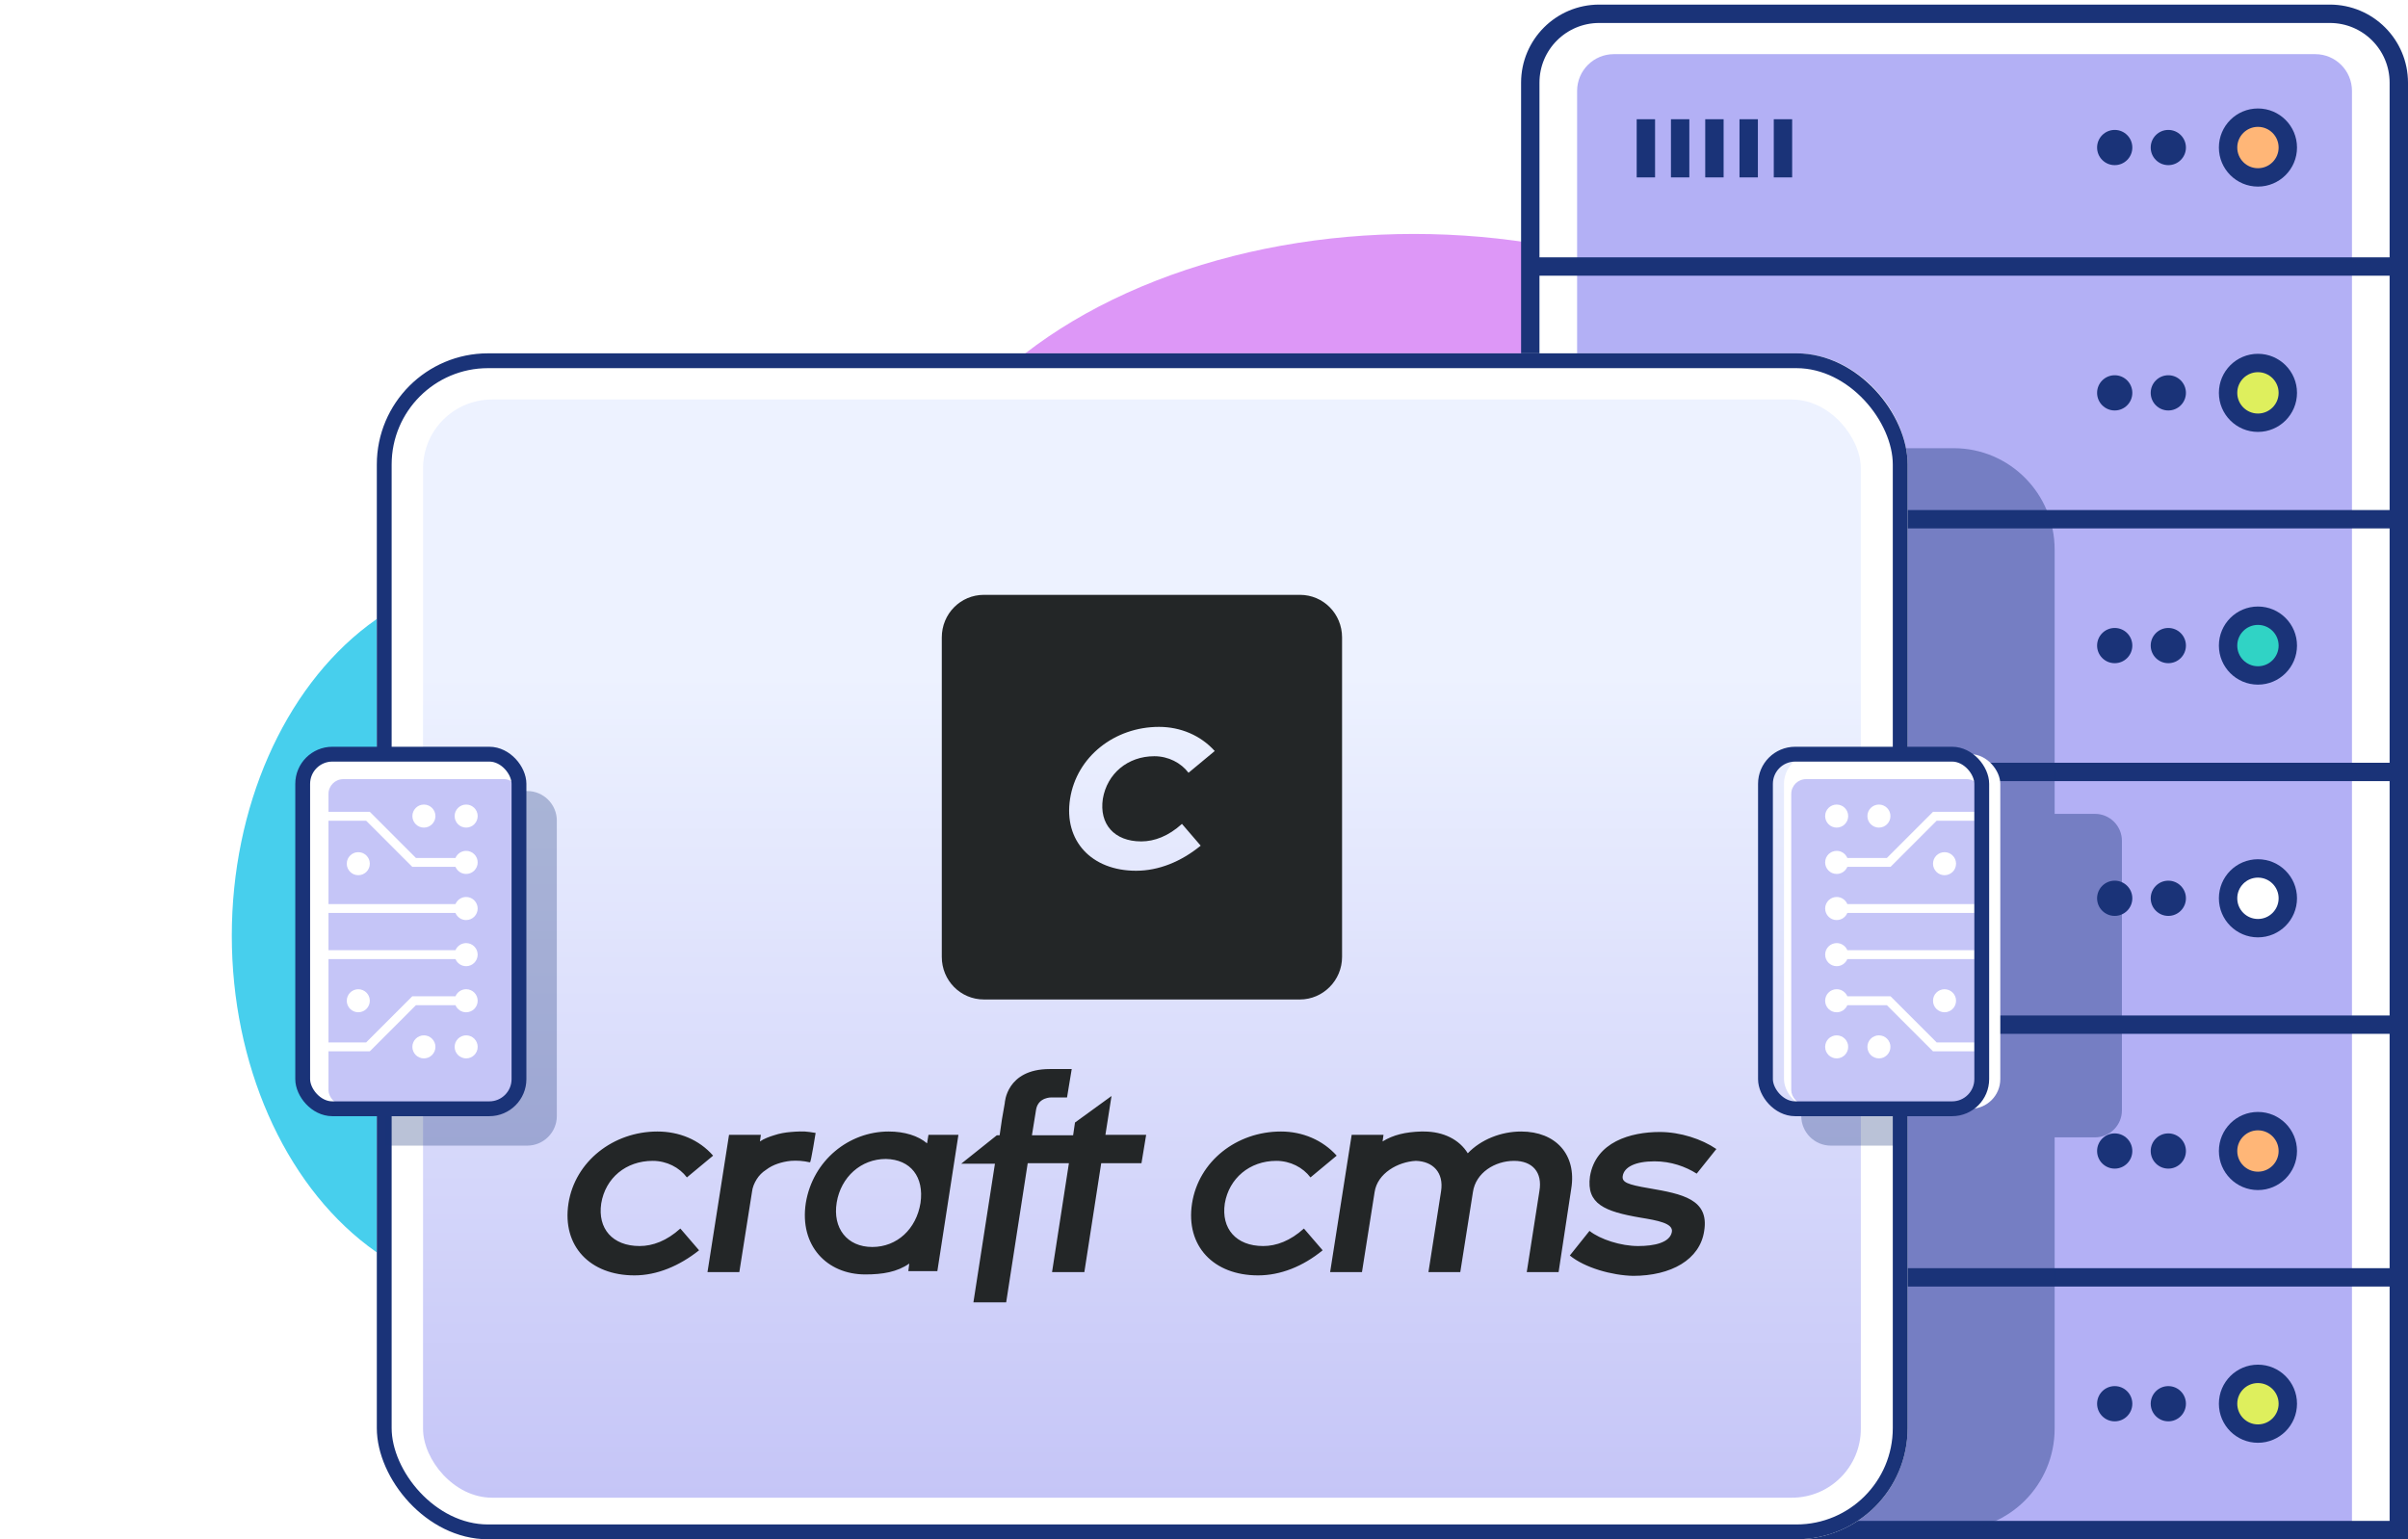 <svg width="524" height="335" viewBox="0 0 524 335" fill="none" xmlns="http://www.w3.org/2000/svg">
<g filter="url(#filter0_f_4926_20487)">
<ellipse cx="109.695" cy="203.637" rx="59.253" ry="77.97" fill="#47CFED"/>
</g>
<g filter="url(#filter1_f_4926_20487)">
<ellipse cx="307.689" cy="126.957" rx="112.338" ry="76.043" fill="#DD97F7"/>
</g>
<g clip-path="url(#clip0_4926_20487)">
<path d="M333 18C333 9.716 339.716 3 348 3H507C515.284 3 522 9.716 522 18V333H333V18Z" fill="white"/>
<path d="M343.191 19.785C343.191 15.366 346.773 11.784 351.191 11.784H503.808C508.226 11.784 511.808 15.366 511.808 19.785V333H343.191V19.785Z" fill="#B3B0F5"/>
<path d="M332.915 58H521.85" stroke="#1A3378" stroke-width="4"/>
<path d="M332.915 113H521.85" stroke="#1A3378" stroke-width="4"/>
<path d="M332.915 168H521.85" stroke="#1A3378" stroke-width="4"/>
<path d="M332.915 223H521.85" stroke="#1A3378" stroke-width="4"/>
<path d="M332.915 278H521.85" stroke="#1A3378" stroke-width="4"/>
<circle cx="460.178" cy="85.5" r="3.833" fill="#1A3378"/>
<circle cx="491.347" cy="85.5" r="6.5" fill="#DEEF5D" stroke="#1A3378" stroke-width="4"/>
<circle cx="471.843" cy="85.5" r="3.833" fill="#1A3378"/>
<circle cx="491.347" cy="32.108" r="6.5" fill="#FFB677" stroke="#1A3378" stroke-width="4"/>
<circle cx="471.843" cy="32.108" r="3.833" fill="#1A3378"/>
<circle cx="460.178" cy="32.108" r="3.833" fill="#1A3378"/>
<circle cx="491.347" cy="140.5" r="6.5" fill="#30D3C5" stroke="#1A3378" stroke-width="4"/>
<circle cx="471.843" cy="140.5" r="3.833" fill="#1A3378"/>
<circle cx="460.178" cy="140.5" r="3.833" fill="#1A3378"/>
<circle cx="491.347" cy="195.5" r="6.5" fill="white" stroke="#1A3378" stroke-width="4"/>
<circle cx="471.843" cy="195.5" r="3.833" fill="#1A3378"/>
<circle cx="460.178" cy="195.5" r="3.833" fill="#1A3378"/>
<circle cx="491.347" cy="250.5" r="6.5" fill="#FFB677" stroke="#1A3378" stroke-width="4"/>
<circle cx="471.843" cy="250.5" r="3.833" fill="#1A3378"/>
<circle cx="460.178" cy="250.5" r="3.833" fill="#1A3378"/>
<circle cx="491.347" cy="305.5" r="6.5" fill="#DEEF5D" stroke="#1A3378" stroke-width="4"/>
<circle cx="471.843" cy="305.5" r="3.833" fill="#1A3378"/>
<circle cx="460.178" cy="305.5" r="3.833" fill="#1A3378"/>
<path d="M358.156 25.951L358.156 38.608" stroke="#1A3378" stroke-width="4"/>
<path d="M365.614 25.951L365.614 38.608" stroke="#1A3378" stroke-width="4"/>
<path d="M373.072 25.951L373.072 38.608" stroke="#1A3378" stroke-width="4"/>
<path d="M380.53 25.951L380.53 38.608" stroke="#1A3378" stroke-width="4"/>
<path d="M387.988 25.951L387.988 38.608" stroke="#1A3378" stroke-width="4"/>
</g>
<path d="M333 18C333 9.716 339.716 3 348 3H507C515.284 3 522 9.716 522 18V333H333V18Z" stroke="#1A3378" stroke-width="4"/>
<path opacity="0.4" d="M166.76 97.543C154.631 97.543 144.798 107.427 144.798 119.62V310.923C144.798 323.116 154.631 333 166.76 333H425.145C437.274 333 447.107 323.116 447.107 310.923V247.528H455.891C459.125 247.528 461.747 244.893 461.747 241.642V183.013C461.747 179.762 459.125 177.126 455.891 177.126H447.107V119.62C447.107 107.427 437.274 97.543 425.145 97.543H166.76Z" fill="#1A3378"/>
<rect x="87" y="81.898" width="323.113" height="248.102" rx="19.197" fill="white"/>
<rect x="87" y="81.898" width="323.113" height="248.102" rx="19.197" stroke="white" stroke-width="10"/>
<rect x="92.057" y="86.949" width="312.875" height="239" rx="15" fill="url(#paint0_linear_4926_20487)"/>
<g clip-path="url(#clip1_4926_20487)">
<path d="M139.185 271.182C133.276 271.182 130.016 267.372 130.831 261.913C131.748 256.351 136.23 252.643 142.037 252.643C145.093 252.643 147.844 254.085 149.474 256.248L155.179 251.51C152.123 248.008 147.742 246.257 143.056 246.257C133.48 246.257 125.126 252.746 123.7 261.913C122.274 271.182 128.386 277.568 138.064 277.568C142.954 277.568 147.844 275.508 152.123 272.109L148.048 267.372C145.093 270.05 142.037 271.182 139.185 271.182ZM177.489 246.566C177.489 246.566 176.267 246.36 176.165 246.36C174.841 246.154 173.414 246.257 172.09 246.36C170.867 246.463 169.645 246.669 168.423 247.081C167.404 247.39 166.283 247.802 165.366 248.42L165.57 246.978H158.643L153.956 276.847H160.884L163.634 259.441C163.736 258.411 164.144 257.484 164.653 256.66C165.163 255.836 165.876 255.115 166.691 254.6C167.506 253.982 168.321 253.57 169.237 253.261C170.154 252.952 171.071 252.746 172.09 252.643C173.414 252.54 174.841 252.643 176.165 252.952H176.267C176.471 252.952 177.489 246.566 177.489 246.566ZM201.735 248.832C199.8 247.184 196.845 246.257 193.382 246.257C184.722 246.257 176.878 252.54 175.35 261.81C173.924 271.08 179.934 277.362 188.288 277.362C192.057 277.362 195.215 276.847 197.864 274.993L197.66 276.641H203.976L208.561 246.978H202.041L201.735 248.832ZM200.309 261.81C199.392 267.475 195.215 271.388 189.816 271.388C184.315 271.388 181.157 267.269 182.074 261.707C182.99 256.145 187.371 252.231 192.77 252.231C198.17 252.334 201.124 256.145 200.309 261.81ZM240.549 246.978L241.873 238.532L233.927 244.3L233.52 247.081H224.555L225.472 241.416C225.981 238.738 228.834 238.841 228.834 238.841H232.195L233.214 232.662H229.343H228.426C218.952 232.662 218.646 240.077 218.646 240.077L218.035 243.579L217.526 247.081H216.914L209.172 253.261H216.507L211.821 283.439H218.952L223.638 253.158H232.603L228.935 276.847H235.965L239.632 253.158H248.393L249.412 246.978H240.549ZM259.396 261.913C260.822 252.746 269.074 246.257 278.752 246.257C283.438 246.257 287.818 248.111 290.875 251.51L285.17 256.248C283.54 254.085 280.789 252.643 277.733 252.643C271.926 252.643 267.444 256.454 266.527 261.913C265.712 267.372 268.972 271.182 274.88 271.182C277.733 271.182 280.789 270.05 283.743 267.372L287.818 272.109C283.54 275.611 278.65 277.568 273.76 277.568C264.082 277.568 257.969 271.182 259.396 261.913ZM341.913 258.72L339.163 276.847H332.235L334.986 259.235C335.699 255.115 333.458 252.643 329.485 252.643C325.308 252.643 321.131 255.218 320.52 259.441L317.769 276.847H310.842L313.592 259.235C314.204 255.218 311.861 252.746 308.091 252.643C304.22 252.849 299.738 255.321 299.126 259.441L296.376 276.847H289.448L294.135 246.978H301.062L300.858 248.42C303.201 246.978 305.85 246.36 309.212 246.257H309.823C314.102 246.257 317.565 248.008 319.399 250.995C322.252 248.008 326.632 246.257 331.013 246.257C338.551 246.257 343.136 251.304 341.913 258.72ZM341.608 273.242L345.886 267.887C348.229 269.741 352.712 271.182 356.481 271.182C359.945 271.182 363.409 270.462 363.816 268.093C364.122 266.239 360.76 265.621 356.991 265.003C349.146 263.664 345.173 262.016 345.988 256.042C347.211 248.523 354.851 246.36 361.167 246.36C365.65 246.36 370.336 247.905 373.494 250.068L369.215 255.424C366.77 253.879 363.612 252.746 360.047 252.746C355.87 252.746 353.425 253.982 353.119 255.939C352.916 257.278 354.036 257.793 358.926 258.617C366.057 259.853 371.966 260.986 370.845 267.887C369.929 274.169 363.612 277.671 355.361 277.671C350.776 277.568 344.868 275.92 341.608 273.242Z" fill="#232627"/>
<path d="M282.876 129.459H214.111C209.017 129.459 204.942 133.578 204.942 138.728V208.251C204.942 213.401 209.017 217.521 214.111 217.521H282.876C287.868 217.521 292.044 213.401 292.044 208.251V138.728C292.044 133.578 287.969 129.459 282.876 129.459ZM248.341 183.12C251.193 183.12 254.249 181.987 257.204 179.309L261.278 184.047C257 187.549 252.11 189.506 247.22 189.506C237.542 189.506 231.43 183.017 232.856 173.85C234.282 164.684 242.534 158.195 252.212 158.195C256.898 158.195 261.278 160.049 264.335 163.448L258.63 168.185C257 166.023 254.249 164.581 251.193 164.581C245.386 164.581 240.904 168.391 239.987 173.85C239.172 179.309 242.432 183.12 248.341 183.12Z" fill="#232627"/>
</g>
<path opacity="0.3" d="M412.481 172.156L398.421 172.156C394.858 172.156 391.969 175.044 391.969 178.608V242.876C391.969 246.439 394.858 249.328 398.421 249.328L412.481 249.328V172.156Z" fill="#1A3378"/>
<rect x="83.613" y="78.511" width="329.887" height="254.876" rx="22.584" stroke="#1A3378" stroke-width="3.226"/>
<g filter="url(#filter2_d_4926_20487)">
<rect x="384.18" y="164.135" width="47.065" height="77.173" rx="6.453" fill="white"/>
</g>
<rect x="389.791" y="169.567" width="41.455" height="70.934" rx="3.226" fill="#C5C5F7"/>
<path d="M429.632 178.616H421.438L411.399 188.657H401.995C401.617 189.562 400.723 190.201 399.677 190.201C398.289 190.201 397.166 189.075 397.166 187.69C397.166 186.302 398.289 185.179 399.677 185.179C400.723 185.179 401.617 185.819 401.995 186.724H410.599L420.639 176.682H429.632V178.616Z" fill="white"/>
<path d="M402.18 177.607C402.18 176.222 401.058 175.1 399.673 175.1C398.289 175.1 397.166 176.222 397.166 177.607C397.166 178.992 398.289 180.114 399.673 180.114C401.058 180.114 402.18 178.992 402.18 177.607Z" fill="white"/>
<path d="M408.867 175.1C410.252 175.1 411.375 176.222 411.375 177.607C411.375 178.992 410.252 180.114 408.867 180.114C407.483 180.114 406.36 178.992 406.36 177.607C406.36 176.222 407.483 175.1 408.867 175.1Z" fill="white"/>
<path d="M425.653 187.969C425.653 189.354 424.531 190.476 423.146 190.476C421.761 190.476 420.639 189.354 420.639 187.969C420.639 186.584 421.761 185.462 423.146 185.462C424.531 185.462 425.653 186.584 425.653 187.969Z" fill="white"/>
<path d="M401.995 196.76H429.632V198.693H401.995C401.617 199.602 400.723 200.238 399.677 200.238C398.292 200.238 397.17 199.115 397.17 197.727C397.17 196.342 398.292 195.215 399.677 195.215C400.723 195.215 401.617 195.855 401.995 196.76Z" fill="white"/>
<path d="M429.632 226.871L421.438 226.871L411.399 216.83H401.995C401.617 215.925 400.723 215.286 399.677 215.286C398.289 215.286 397.166 216.412 397.166 217.797C397.166 219.185 398.289 220.308 399.677 220.308C400.723 220.308 401.617 219.668 401.995 218.763H410.599L420.639 228.805H429.632V226.871Z" fill="white"/>
<path d="M399.673 230.343C401.058 230.343 402.181 229.22 402.181 227.836C402.181 226.451 401.058 225.328 399.673 225.328C398.289 225.328 397.166 226.451 397.166 227.836C397.166 229.22 398.289 230.343 399.673 230.343Z" fill="white"/>
<path d="M408.868 230.343C410.252 230.343 411.375 229.22 411.375 227.836C411.375 226.451 410.252 225.328 408.868 225.328C407.483 225.328 406.36 226.451 406.36 227.836C406.36 229.22 407.483 230.343 408.868 230.343Z" fill="white"/>
<path d="M425.653 217.797C425.653 219.181 424.531 220.304 423.146 220.304C421.762 220.304 420.639 219.181 420.639 217.797C420.639 216.412 421.762 215.29 423.146 215.29C424.531 215.29 425.653 216.412 425.653 217.797Z" fill="white"/>
<path d="M401.995 206.795H429.632V208.728H401.995C401.617 209.637 400.724 210.273 399.677 210.273C398.293 210.273 397.17 209.15 397.17 207.762C397.17 206.377 398.293 205.251 399.677 205.251C400.724 205.251 401.617 205.89 401.995 206.795Z" fill="white"/>
<rect x="384.18" y="164.135" width="47.065" height="77.173" rx="6.453" stroke="#1A3378" stroke-width="3.226"/>
<rect x="65.869" y="164.135" width="47.065" height="77.173" rx="6.453" fill="white"/>
<path opacity="0.3" d="M83.864 172.156L114.719 172.156C118.283 172.156 121.172 175.044 121.172 178.608V242.876C121.172 246.439 118.283 249.328 114.719 249.328L83.864 249.328V172.156Z" fill="#1A3378"/>
<rect x="71.481" y="169.567" width="41.455" height="70.934" rx="3.226" fill="#C5C5F7"/>
<path d="M71.481 178.616H79.674L89.714 188.657H99.117C99.495 189.562 100.389 190.201 101.436 190.201C102.824 190.201 103.946 189.075 103.946 187.69C103.946 186.302 102.824 185.179 101.436 185.179C100.389 185.179 99.495 185.819 99.117 186.724H90.513L80.474 176.682H71.481V178.616Z" fill="white"/>
<path d="M98.932 177.607C98.932 176.222 100.054 175.1 101.439 175.1C102.824 175.1 103.946 176.222 103.946 177.607C103.946 178.992 102.824 180.114 101.439 180.114C100.054 180.114 98.932 178.992 98.932 177.607Z" fill="white"/>
<path d="M92.245 175.1C90.86 175.1 89.738 176.222 89.738 177.607C89.738 178.992 90.86 180.114 92.245 180.114C93.63 180.114 94.752 178.992 94.752 177.607C94.752 176.222 93.63 175.1 92.245 175.1Z" fill="white"/>
<path d="M75.459 187.969C75.459 189.354 76.582 190.476 77.966 190.476C79.351 190.476 80.474 189.354 80.474 187.969C80.474 186.584 79.351 185.462 77.966 185.462C76.582 185.462 75.459 186.584 75.459 187.969Z" fill="white"/>
<path d="M99.117 196.76H71.481V198.693H99.117C99.495 199.602 100.389 200.238 101.436 200.238C102.82 200.238 103.943 199.115 103.943 197.727C103.943 196.342 102.82 195.215 101.436 195.215C100.389 195.215 99.495 195.855 99.117 196.76Z" fill="white"/>
<path d="M71.48 226.871L79.674 226.871L89.713 216.83H99.117C99.495 215.925 100.389 215.286 101.435 215.286C102.823 215.286 103.946 216.412 103.946 217.797C103.946 219.185 102.823 220.308 101.435 220.308C100.389 220.308 99.495 219.668 99.117 218.763H90.513L80.473 228.805H71.48V226.871Z" fill="white"/>
<path d="M101.439 230.343C100.054 230.343 98.932 229.22 98.932 227.836C98.932 226.451 100.054 225.328 101.439 225.328C102.824 225.328 103.946 226.451 103.946 227.836C103.946 229.22 102.824 230.343 101.439 230.343Z" fill="white"/>
<path d="M92.245 230.343C90.86 230.343 89.737 229.22 89.737 227.836C89.737 226.451 90.86 225.328 92.245 225.328C93.629 225.328 94.752 226.451 94.752 227.836C94.752 229.22 93.629 230.343 92.245 230.343Z" fill="white"/>
<path d="M75.459 217.797C75.459 219.181 76.581 220.304 77.966 220.304C79.351 220.304 80.473 219.181 80.473 217.797C80.473 216.412 79.351 215.29 77.966 215.29C76.581 215.29 75.459 216.412 75.459 217.797Z" fill="white"/>
<path d="M99.117 206.795H71.48V208.728H99.117C99.495 209.637 100.389 210.273 101.435 210.273C102.82 210.273 103.942 209.15 103.942 207.762C103.942 206.377 102.82 205.251 101.435 205.251C100.389 205.251 99.495 205.89 99.117 206.795Z" fill="white"/>
<rect x="65.869" y="164.135" width="47.065" height="77.173" rx="6.453" stroke="#1A3378" stroke-width="3.226"/>
<defs>
<filter id="filter0_f_4926_20487" x="0.441" y="75.667" width="218.506" height="255.941" filterUnits="userSpaceOnUse" color-interpolation-filters="sRGB">
<feFlood flood-opacity="0" result="BackgroundImageFix"/>
<feBlend mode="normal" in="SourceGraphic" in2="BackgroundImageFix" result="shape"/>
<feGaussianBlur stdDeviation="25" result="effect1_foregroundBlur_4926_20487"/>
</filter>
<filter id="filter1_f_4926_20487" x="145.352" y="0.914" width="324.676" height="252.086" filterUnits="userSpaceOnUse" color-interpolation-filters="sRGB">
<feFlood flood-opacity="0" result="BackgroundImageFix"/>
<feBlend mode="normal" in="SourceGraphic" in2="BackgroundImageFix" result="shape"/>
<feGaussianBlur stdDeviation="25" result="effect1_foregroundBlur_4926_20487"/>
</filter>
<filter id="filter2_d_4926_20487" x="380.147" y="156.069" width="63.197" height="93.304" filterUnits="userSpaceOnUse" color-interpolation-filters="sRGB">
<feFlood flood-opacity="0" result="BackgroundImageFix"/>
<feColorMatrix in="SourceAlpha" type="matrix" values="0 0 0 0 0 0 0 0 0 0 0 0 0 0 0 0 0 0 127 0" result="hardAlpha"/>
<feOffset dx="4.033"/>
<feGaussianBlur stdDeviation="4.033"/>
<feComposite in2="hardAlpha" operator="out"/>
<feColorMatrix type="matrix" values="0 0 0 0 0.102 0 0 0 0 0.2 0 0 0 0 0.471 0 0 0 0.6 0"/>
<feBlend mode="normal" in2="BackgroundImageFix" result="effect1_dropShadow_4926_20487"/>
<feBlend mode="normal" in="SourceGraphic" in2="effect1_dropShadow_4926_20487" result="shape"/>
</filter>
<linearGradient id="paint0_linear_4926_20487" x1="248.494" y1="86.949" x2="248.494" y2="325.949" gradientUnits="userSpaceOnUse">
<stop offset="0.25" stop-color="#EDF2FF"/>
<stop offset="1" stop-color="#C5C5F7"/>
</linearGradient>
<clipPath id="clip0_4926_20487">
<path d="M333 18C333 9.716 339.716 3 348 3H507C515.284 3 522 9.716 522 18V333H333V18Z" fill="white"/>
</clipPath>
<clipPath id="clip1_4926_20487">
<rect width="250" height="180" fill="white" transform="translate(123.494 116.449)"/>
</clipPath>
</defs>
</svg>
